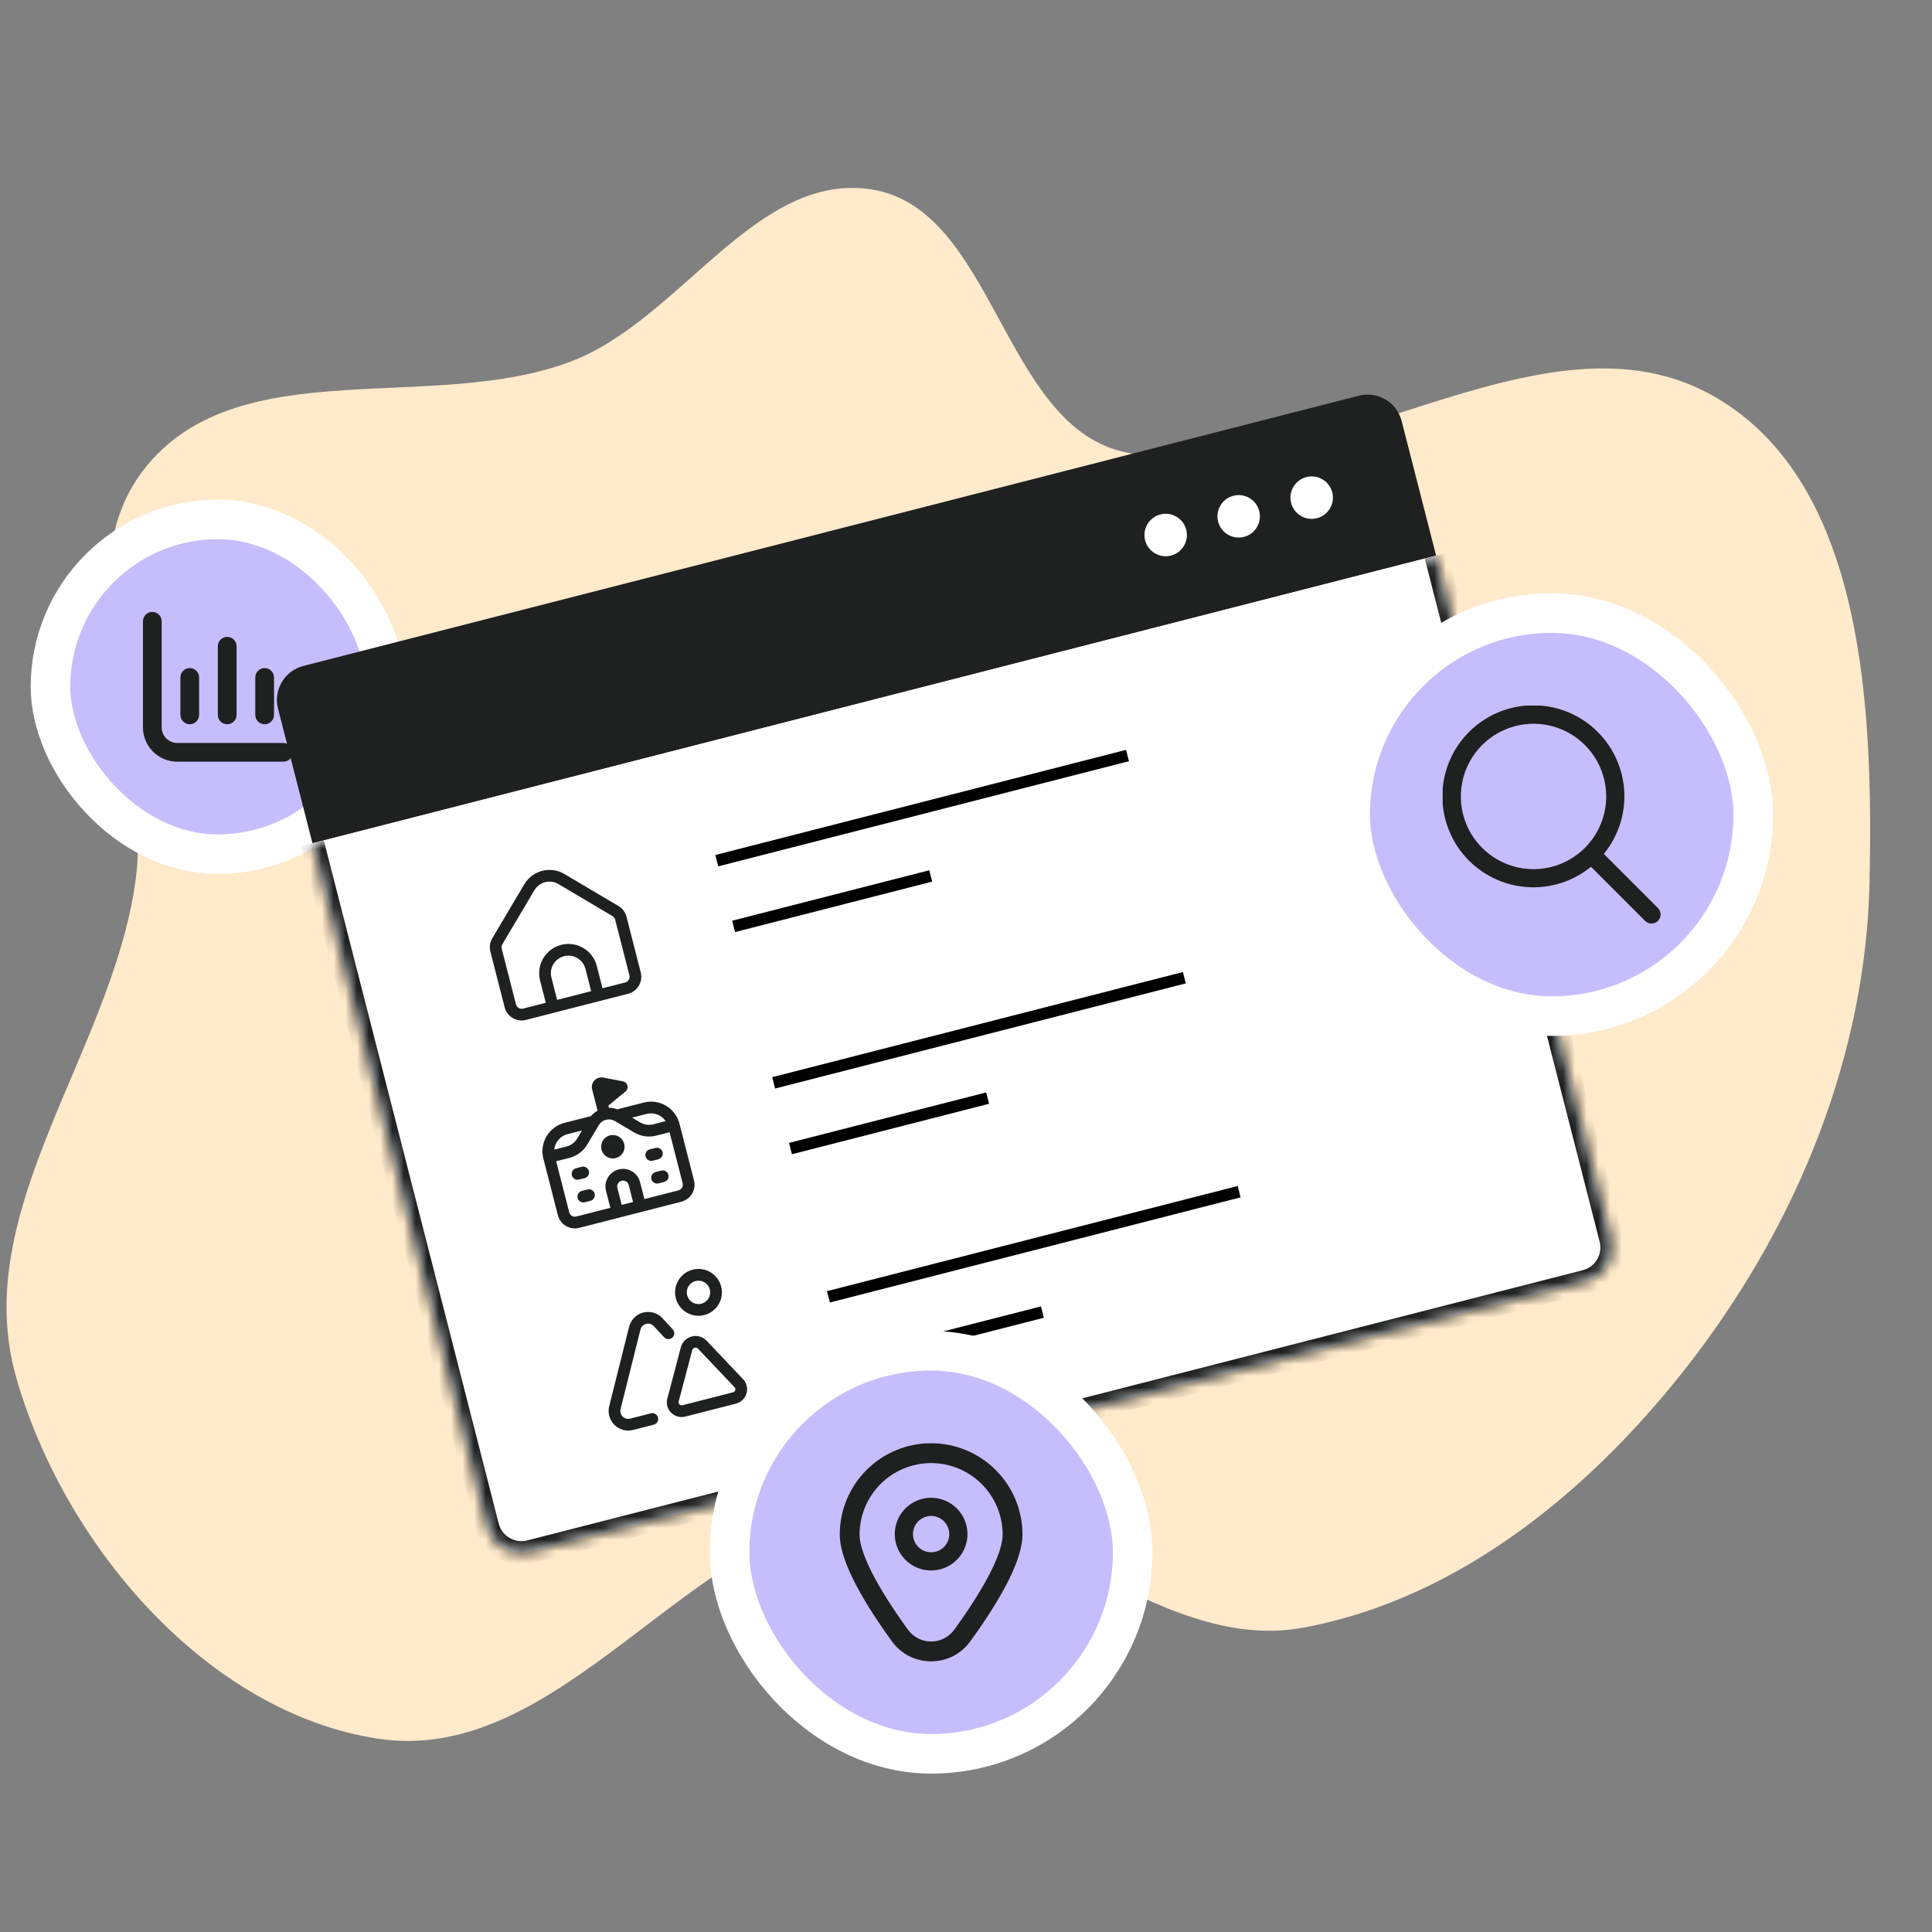 <svg width="165" height="165" viewBox="0 0 165 165" fill="none" xmlns="http://www.w3.org/2000/svg">
<rect x="0" y="0" width="165" height="165" fill="#808080" stroke="none"/>
<path fill-rule="evenodd" clip-rule="evenodd" d="M74.508 16.192C64.59 14.572 58.164 27.3 48.771 30.867C36.97 35.348 20.699 30.016 12.607 39.697C4.837 48.994 13.281 63.411 11.551 75.399C9.449 89.964 -2.644 103.425 1.369 117.584C5.408 131.835 17.61 146.253 32.268 148.488C47.902 150.872 58.805 130.619 74.508 128.736C87.361 127.194 98.537 141.342 111.271 139.012C124.837 136.53 136.366 126.859 144.711 115.89C153.575 104.238 159.352 90.031 159.664 75.399C159.98 60.635 159.263 41.283 146.463 33.897C131.523 25.278 112.553 42.675 95.802 38.553C85.629 36.05 84.847 17.882 74.508 16.192Z" fill="#FFEACB"/>
<rect x="4.311" y="44.361" width="28.587" height="28.587" rx="14.293" fill="#C6BEFC"/>
<rect x="4.311" y="44.361" width="28.587" height="28.587" rx="14.293" stroke="white" stroke-width="3.378"/>
<g clip-path="url(#clip0_7946_39274)">
<path d="M15.14 63.452C14.786 63.452 14.447 63.311 14.198 63.061C13.948 62.812 13.807 62.473 13.807 62.119L13.807 53.058C13.807 52.846 13.723 52.643 13.573 52.493C13.423 52.343 13.22 52.259 13.008 52.259C12.796 52.259 12.592 52.343 12.443 52.493C12.293 52.643 12.208 52.846 12.208 53.058L12.208 62.119C12.208 62.897 12.517 63.642 13.067 64.192C13.617 64.742 14.362 65.051 15.14 65.051L24.201 65.051C24.413 65.051 24.616 64.966 24.766 64.817C24.916 64.667 25 64.463 25 64.251C25 64.039 24.916 63.836 24.766 63.686C24.616 63.536 24.413 63.452 24.201 63.452L15.14 63.452Z" fill="#1F2020"/>
<path d="M22.602 61.853C22.814 61.853 23.017 61.769 23.167 61.618C23.317 61.469 23.401 61.265 23.401 61.053L23.401 57.855C23.401 57.643 23.317 57.44 23.167 57.29C23.017 57.14 22.814 57.056 22.602 57.056C22.39 57.056 22.186 57.14 22.036 57.29C21.886 57.44 21.802 57.643 21.802 57.855L21.802 61.053C21.802 61.265 21.886 61.469 22.036 61.618C22.186 61.769 22.39 61.853 22.602 61.853Z" fill="#1F2020"/>
<path d="M16.206 61.853C16.418 61.853 16.621 61.769 16.771 61.618C16.921 61.469 17.006 61.265 17.006 61.053L17.006 57.855C17.006 57.643 16.921 57.44 16.771 57.29C16.621 57.14 16.418 57.056 16.206 57.056C15.994 57.056 15.791 57.14 15.641 57.29C15.491 57.44 15.407 57.643 15.407 57.855L15.407 61.053C15.407 61.265 15.491 61.469 15.641 61.618C15.791 61.769 15.994 61.853 16.206 61.853Z" fill="#1F2020"/>
<path d="M19.403 61.853C19.615 61.853 19.819 61.769 19.969 61.619C20.119 61.469 20.203 61.266 20.203 61.054L20.203 55.191C20.203 54.979 20.119 54.776 19.969 54.626C19.819 54.476 19.615 54.391 19.403 54.391C19.191 54.391 18.988 54.476 18.838 54.626C18.688 54.776 18.604 54.979 18.604 55.191L18.604 61.054C18.604 61.266 18.688 61.469 18.838 61.619C18.988 61.769 19.191 61.853 19.403 61.853Z" fill="#1F2020"/>
</g>
<path d="M23.744 60.523C23.333 58.918 24.301 57.284 25.906 56.873L116.055 33.794C117.66 33.384 119.295 34.352 119.706 35.957L122.649 47.453L26.687 72.019L23.744 60.523Z" fill="#1F2020"/>
<circle cx="99.553" cy="45.692" r="1.813" transform="rotate(-14.359 99.553 45.692)" fill="white"/>
<circle cx="105.788" cy="44.096" r="1.813" transform="rotate(-14.359 105.788 44.096)" fill="white"/>
<circle cx="112.023" cy="42.5" r="1.813" transform="rotate(-14.359 112.023 42.5)" fill="white"/>
<g clip-path="url(#clip1_7946_39274)">
<mask id="path-11-inside-1_7946_39274" fill="white">
<path d="M26.687 72.019L122.649 47.453L137.585 105.798C137.996 107.404 137.028 109.038 135.423 109.449L45.274 132.527C43.669 132.938 42.034 131.97 41.623 130.365L26.687 72.019Z"/>
</mask>
<path d="M26.687 72.019L122.649 47.453L137.585 105.798C137.996 107.404 137.028 109.038 135.423 109.449L45.274 132.527C43.669 132.938 42.034 131.97 41.623 130.365L26.687 72.019Z" fill="white"/>
<line x1="61.215" y1="73.505" x2="96.293" y2="64.525" stroke="black"/>
<line x1="62.652" y1="79.118" x2="79.489" y2="74.808" stroke="black"/>
<g clip-path="url(#clip2_7946_39274)">
<path d="M52.817 77.376L48.202 74.642C47.631 74.305 46.95 74.208 46.308 74.372C45.666 74.537 45.115 74.949 44.776 75.519L42.043 80.134C41.942 80.303 41.876 80.49 41.848 80.686C41.82 80.881 41.831 81.079 41.88 81.27L43.098 86.025C43.196 86.411 43.444 86.741 43.786 86.944C44.129 87.147 44.538 87.205 44.923 87.106L53.642 84.874C54.027 84.776 54.358 84.528 54.56 84.186C54.763 83.843 54.822 83.435 54.723 83.049L53.505 78.294C53.457 78.103 53.371 77.924 53.253 77.766C53.135 77.608 52.987 77.476 52.817 77.376ZM50.487 84.65L47.581 85.394L47.093 83.488C46.995 83.103 47.053 82.694 47.256 82.352C47.459 82.009 47.789 81.762 48.175 81.663C48.56 81.564 48.969 81.623 49.311 81.826C49.653 82.028 49.901 82.359 50 82.744L50.487 84.65ZM53.754 83.297C53.787 83.426 53.767 83.562 53.7 83.676C53.632 83.79 53.522 83.873 53.394 83.906L51.456 84.402L50.968 82.496C50.804 81.854 50.391 81.303 49.821 80.965C49.25 80.627 48.569 80.53 47.926 80.694C47.284 80.859 46.733 81.272 46.395 81.842C46.058 82.412 45.96 83.094 46.125 83.736L46.612 85.642L44.675 86.138C44.546 86.171 44.41 86.151 44.296 86.083C44.182 86.016 44.099 85.906 44.066 85.777L42.849 81.022C42.817 80.894 42.836 80.757 42.903 80.643L45.637 76.03C45.841 75.688 46.171 75.441 46.556 75.342C46.942 75.244 47.35 75.302 47.693 75.503L52.307 78.237C52.421 78.305 52.503 78.414 52.537 78.542L53.754 83.297Z" fill="#1F2020"/>
</g>
<line x1="66.073" y1="92.479" x2="101.15" y2="83.499" stroke="black"/>
<line x1="67.509" y1="98.092" x2="84.347" y2="93.782" stroke="black"/>
<g clip-path="url(#clip3_7946_39274)">
<path d="M54.987 94.161L52.721 94.741C52.492 94.653 52.25 94.608 52.005 94.608L51.957 94.42L53.462 93.183C53.521 93.121 53.563 93.046 53.585 92.963C53.606 92.881 53.607 92.795 53.586 92.712C53.565 92.63 53.523 92.554 53.464 92.492C53.406 92.43 53.332 92.385 53.251 92.359L51.515 92.029C51.38 92.004 51.24 92.013 51.109 92.056C50.978 92.099 50.859 92.174 50.765 92.275C50.671 92.375 50.604 92.498 50.57 92.632C50.536 92.765 50.536 92.906 50.571 93.039L51.036 94.856C50.821 94.973 50.63 95.129 50.473 95.317L48.206 95.897C47.564 96.062 47.014 96.475 46.676 97.045C46.338 97.615 46.24 98.296 46.404 98.939L47.644 103.783C47.742 104.168 47.99 104.498 48.333 104.701C48.675 104.904 49.084 104.962 49.469 104.864L58.188 102.632C58.573 102.533 58.904 102.285 59.106 101.943C59.309 101.601 59.368 101.192 59.269 100.806L58.029 95.963C57.864 95.321 57.451 94.771 56.881 94.433C56.31 94.095 55.629 93.997 54.987 94.161ZM56.847 95.749L55.801 96.017C55.416 96.115 55.008 96.056 54.665 95.854L53.983 95.45L55.235 95.129C55.535 95.054 55.851 95.073 56.139 95.184C56.428 95.295 56.675 95.492 56.847 95.749ZM48.454 96.866L49.706 96.545L49.302 97.227C49.099 97.569 48.769 97.816 48.383 97.916L47.338 98.183C47.365 97.876 47.487 97.584 47.687 97.348C47.887 97.112 48.155 96.944 48.454 96.866ZM54.065 102.655L53.096 102.903L52.724 101.45C52.691 101.321 52.711 101.185 52.778 101.071C52.846 100.957 52.956 100.874 53.084 100.841C53.213 100.808 53.349 100.828 53.463 100.896C53.577 100.963 53.66 101.073 53.693 101.202L54.065 102.655ZM57.94 101.663L55.034 102.407L54.662 100.954C54.563 100.568 54.315 100.238 53.973 100.035C53.631 99.832 53.222 99.774 52.836 99.873C52.451 99.971 52.121 100.219 51.918 100.561C51.715 100.904 51.657 101.312 51.755 101.698L52.127 103.151L49.221 103.895C49.093 103.928 48.956 103.908 48.842 103.841C48.728 103.773 48.645 103.663 48.613 103.535L47.497 99.175L48.632 98.885C48.95 98.804 49.249 98.661 49.512 98.464C49.775 98.267 49.996 98.02 50.162 97.737L51.138 96.09C51.273 95.862 51.494 95.696 51.751 95.631C52.007 95.565 52.28 95.604 52.508 95.739L54.155 96.714C54.438 96.882 54.75 96.993 55.075 97.04C55.4 97.086 55.731 97.068 56.049 96.986L57.184 96.695L58.3 101.054C58.333 101.183 58.314 101.319 58.246 101.433C58.178 101.547 58.068 101.63 57.94 101.663ZM50.291 100.008C50.323 100.137 50.304 100.273 50.236 100.387C50.169 100.501 50.059 100.584 49.93 100.617L49.446 100.741C49.317 100.773 49.181 100.754 49.067 100.686C48.953 100.619 48.87 100.509 48.837 100.38C48.804 100.252 48.824 100.115 48.892 100.001C48.959 99.887 49.069 99.805 49.198 99.772L49.682 99.648C49.811 99.615 49.947 99.635 50.061 99.702C50.175 99.77 50.258 99.88 50.291 100.008ZM50.786 101.946C50.819 102.074 50.8 102.21 50.732 102.325C50.665 102.439 50.555 102.521 50.426 102.554L49.942 102.678C49.813 102.711 49.677 102.692 49.563 102.624C49.449 102.556 49.366 102.446 49.333 102.318C49.3 102.189 49.32 102.053 49.388 101.939C49.455 101.825 49.565 101.742 49.694 101.709L50.178 101.585C50.307 101.552 50.443 101.572 50.557 101.64C50.671 101.707 50.754 101.817 50.786 101.946ZM56.587 98.396C56.62 98.525 56.601 98.661 56.533 98.775C56.466 98.889 56.356 98.972 56.227 99.005L55.743 99.129C55.614 99.162 55.478 99.142 55.364 99.074C55.25 99.007 55.167 98.897 55.134 98.768C55.101 98.64 55.121 98.504 55.188 98.389C55.256 98.275 55.366 98.193 55.495 98.16L55.979 98.036C56.108 98.003 56.244 98.022 56.358 98.09C56.472 98.158 56.555 98.268 56.587 98.396ZM57.084 100.334C57.116 100.462 57.097 100.598 57.029 100.713C56.962 100.827 56.852 100.909 56.723 100.942L56.239 101.066C56.11 101.099 55.974 101.08 55.86 101.012C55.746 100.944 55.663 100.834 55.63 100.706C55.597 100.577 55.617 100.441 55.684 100.327C55.752 100.213 55.862 100.13 55.991 100.097L56.475 99.973C56.604 99.941 56.74 99.96 56.854 100.028C56.968 100.095 57.051 100.205 57.084 100.334ZM53.309 97.687C53.358 97.879 53.349 98.081 53.284 98.267C53.218 98.454 53.099 98.617 52.94 98.735C52.782 98.854 52.592 98.923 52.395 98.934C52.197 98.944 52.001 98.896 51.831 98.796C51.661 98.695 51.524 98.546 51.439 98.367C51.353 98.189 51.322 97.989 51.35 97.793C51.379 97.598 51.464 97.415 51.596 97.267C51.728 97.12 51.901 97.015 52.092 96.966C52.349 96.9 52.622 96.939 52.85 97.075C53.078 97.21 53.243 97.43 53.309 97.687Z" fill="#1F2020"/>
</g>
<line x1="70.751" y1="110.753" x2="105.828" y2="101.773" stroke="black"/>
<line x1="72.188" y1="116.366" x2="89.025" y2="112.056" stroke="black"/>
<g clip-path="url(#clip4_7946_39274)">
<path d="M60.149 112.31C59.636 112.441 59.09 112.363 58.634 112.093C58.178 111.823 57.847 111.382 57.716 110.868C57.584 110.354 57.662 109.809 57.933 109.353C58.203 108.897 58.644 108.566 59.157 108.435C59.671 108.303 60.216 108.381 60.673 108.651C61.129 108.922 61.459 109.362 61.591 109.876C61.722 110.39 61.644 110.935 61.374 111.392C61.104 111.848 60.663 112.178 60.149 112.31ZM59.405 109.403C59.148 109.469 58.928 109.634 58.793 109.863C58.658 110.091 58.619 110.363 58.685 110.62C58.75 110.877 58.916 111.097 59.144 111.233C59.372 111.368 59.644 111.407 59.901 111.341C60.158 111.275 60.379 111.11 60.514 110.882C60.649 110.654 60.688 110.381 60.622 110.124C60.556 109.867 60.391 109.647 60.163 109.512C59.935 109.377 59.662 109.338 59.405 109.403ZM62.837 119.88L58.544 120.979C58.327 121.036 58.099 121.036 57.883 120.977C57.666 120.918 57.469 120.803 57.312 120.644C57.158 120.491 57.047 120.3 56.991 120.09C56.935 119.881 56.935 119.66 56.991 119.451L58.153 115.045C58.215 114.826 58.333 114.627 58.496 114.467C58.659 114.308 58.861 114.195 59.082 114.138C59.303 114.082 59.535 114.084 59.754 114.145C59.974 114.207 60.173 114.325 60.333 114.487L63.462 117.791C63.613 117.948 63.719 118.142 63.77 118.353C63.822 118.564 63.817 118.785 63.755 118.993C63.694 119.209 63.576 119.404 63.415 119.56C63.254 119.715 63.054 119.826 62.837 119.88ZM59.327 115.101C59.278 115.112 59.233 115.137 59.196 115.172C59.16 115.207 59.134 115.251 59.12 115.3L57.959 119.705C57.947 119.746 57.947 119.79 57.958 119.831C57.969 119.872 57.991 119.91 58.022 119.939C58.057 119.975 58.101 120 58.15 120.012C58.199 120.025 58.249 120.024 58.298 120.01L62.591 118.911C62.64 118.9 62.685 118.876 62.721 118.841C62.758 118.807 62.785 118.763 62.799 118.715C62.811 118.674 62.812 118.63 62.801 118.589C62.79 118.547 62.769 118.509 62.738 118.478L59.605 115.176C59.57 115.14 59.526 115.113 59.477 115.1C59.428 115.087 59.376 115.087 59.327 115.101ZM56.197 121.063C56.164 120.935 56.081 120.825 55.967 120.757C55.853 120.69 55.717 120.67 55.588 120.703L53.82 121.156C53.707 121.185 53.588 121.184 53.475 121.153C53.363 121.122 53.26 121.062 53.177 120.98C53.094 120.897 53.035 120.794 53.003 120.682C52.972 120.569 52.971 120.45 53 120.337L54.697 113.554C54.725 113.436 54.785 113.328 54.871 113.242C54.956 113.156 55.064 113.095 55.182 113.065C55.299 113.034 55.423 113.036 55.539 113.071C55.656 113.105 55.761 113.171 55.842 113.261L56.718 114.207C56.762 114.255 56.816 114.294 56.876 114.321C56.935 114.349 57 114.364 57.065 114.367C57.131 114.369 57.197 114.359 57.258 114.336C57.32 114.313 57.376 114.279 57.425 114.234C57.473 114.19 57.512 114.136 57.539 114.076C57.567 114.017 57.582 113.952 57.585 113.886C57.587 113.821 57.577 113.755 57.554 113.694C57.531 113.632 57.497 113.575 57.452 113.527L56.577 112.582C56.373 112.36 56.112 112.198 55.823 112.113C55.533 112.027 55.226 112.022 54.934 112.096C54.642 112.171 54.376 112.324 54.163 112.537C53.95 112.751 53.8 113.019 53.727 113.311L52.029 120.094C51.959 120.376 51.963 120.67 52.04 120.95C52.118 121.229 52.267 121.484 52.472 121.688C52.678 121.893 52.933 122.041 53.213 122.117C53.493 122.194 53.787 122.196 54.069 122.124L55.836 121.672C55.965 121.639 56.075 121.556 56.143 121.442C56.21 121.328 56.23 121.192 56.197 121.063Z" fill="#1F2020"/>
</g>
</g>
<path d="M26.687 72.019L122.649 47.453L26.687 72.019ZM138.554 105.55C139.102 107.691 137.811 109.87 135.671 110.417L45.522 133.496C43.382 134.044 41.203 132.753 40.655 130.613L42.592 130.117C42.866 131.187 43.956 131.832 45.026 131.558L135.175 108.48C136.245 108.206 136.89 107.116 136.616 106.046L138.554 105.55ZM45.522 133.496C43.382 134.044 41.203 132.753 40.655 130.613L25.718 72.267L27.656 71.771L42.592 130.117C42.866 131.187 43.956 131.832 45.026 131.558L45.522 133.496ZM123.617 47.205L138.554 105.55C139.102 107.691 137.811 109.87 135.671 110.417L135.175 108.48C136.245 108.206 136.89 107.116 136.616 106.046L121.68 47.701L123.617 47.205Z" fill="#1F2020" mask="url(#path-11-inside-1_7946_39274)"/>
<rect x="115.311" y="52.361" width="34.42" height="34.42" rx="17.21" fill="#C6BEFC"/>
<rect x="115.311" y="52.361" width="34.42" height="34.42" rx="17.21" stroke="white" stroke-width="3.378"/>
<g clip-path="url(#clip5_7946_39274)">
<path d="M141.606 77.56L136.974 72.928C138.236 71.384 138.857 69.414 138.707 67.425C138.558 65.436 137.65 63.581 136.171 62.243C134.692 60.906 132.756 60.187 130.762 60.237C128.768 60.287 126.87 61.101 125.46 62.511C124.05 63.921 123.236 65.82 123.186 67.813C123.136 69.807 123.854 71.743 125.192 73.222C126.53 74.701 128.385 75.609 130.374 75.758C132.362 75.908 134.332 75.287 135.876 74.025L140.508 78.657C140.655 78.798 140.851 78.877 141.054 78.875C141.258 78.873 141.452 78.791 141.596 78.648C141.74 78.504 141.822 78.309 141.824 78.106C141.825 77.902 141.747 77.706 141.606 77.56ZM130.969 74.228C129.741 74.228 128.54 73.864 127.519 73.182C126.498 72.5 125.703 71.53 125.233 70.396C124.763 69.261 124.64 68.013 124.88 66.809C125.119 65.604 125.71 64.498 126.579 63.63C127.447 62.762 128.553 62.17 129.757 61.931C130.962 61.691 132.21 61.814 133.344 62.284C134.479 62.754 135.448 63.55 136.131 64.571C136.813 65.592 137.177 66.792 137.177 68.02C137.175 69.666 136.52 71.244 135.357 72.408C134.193 73.572 132.615 74.226 130.969 74.228Z" fill="#1F2020"/>
</g>
<rect x="62.311" y="115.362" width="34.42" height="34.42" rx="17.21" fill="#C6BEFC"/>
<rect x="62.311" y="115.362" width="34.42" height="34.42" rx="17.21" stroke="white" stroke-width="3.378"/>
<g clip-path="url(#clip6_7946_39274)">
<path d="M79.521 127.915C78.907 127.915 78.307 128.097 77.796 128.438C77.286 128.779 76.888 129.264 76.653 129.831C76.418 130.399 76.357 131.023 76.476 131.625C76.596 132.227 76.892 132.78 77.326 133.214C77.76 133.648 78.313 133.944 78.915 134.064C79.517 134.184 80.142 134.122 80.709 133.887C81.276 133.652 81.761 133.254 82.102 132.744C82.443 132.233 82.625 131.633 82.625 131.019C82.625 130.196 82.298 129.406 81.716 128.824C81.134 128.242 80.344 127.915 79.521 127.915ZM79.521 132.571C79.214 132.571 78.914 132.48 78.659 132.31C78.403 132.139 78.204 131.897 78.087 131.613C77.969 131.33 77.939 131.018 77.999 130.717C78.058 130.415 78.206 130.139 78.423 129.922C78.641 129.705 78.917 129.557 79.218 129.497C79.519 129.437 79.831 129.468 80.115 129.585C80.398 129.703 80.641 129.902 80.811 130.157C80.982 130.412 81.073 130.712 81.073 131.019C81.073 131.431 80.909 131.826 80.618 132.117C80.327 132.408 79.933 132.571 79.521 132.571Z" fill="#1F2020"/>
<path d="M79.521 141.884C78.867 141.887 78.222 141.734 77.64 141.437C77.058 141.14 76.556 140.708 76.175 140.177C73.218 136.097 71.718 133.03 71.718 131.061C71.718 128.991 72.54 127.006 74.003 125.543C75.466 124.08 77.451 123.258 79.521 123.258C81.59 123.258 83.575 124.08 85.038 125.543C86.502 127.006 87.324 128.991 87.324 131.061C87.324 133.03 85.824 136.097 82.866 140.177C82.486 140.708 81.983 141.14 81.401 141.437C80.819 141.734 80.174 141.887 79.521 141.884ZM79.521 124.952C77.901 124.954 76.347 125.598 75.202 126.743C74.056 127.889 73.412 129.442 73.41 131.062C73.41 132.622 74.879 135.507 77.546 139.184C77.772 139.496 78.069 139.75 78.412 139.925C78.756 140.1 79.135 140.191 79.521 140.191C79.906 140.191 80.286 140.1 80.629 139.925C80.972 139.75 81.269 139.496 81.496 139.184C84.162 135.507 85.631 132.622 85.631 131.062C85.629 129.442 84.985 127.889 83.84 126.743C82.694 125.598 81.141 124.954 79.521 124.952Z" fill="#1F2020"/>
</g>
<defs>
<clipPath id="clip0_7946_39274">
<rect width="12.792" height="12.792" fill="white" transform="translate(12.208 52.259)"/>
</clipPath>
<clipPath id="clip1_7946_39274">
<path d="M26.687 72.019L122.649 47.453L137.585 105.798C137.996 107.404 137.028 109.038 135.423 109.449L45.274 132.527C43.669 132.938 42.034 131.97 41.623 130.365L26.687 72.019Z" fill="white"/>
</clipPath>
<clipPath id="clip2_7946_39274">
<rect width="12" height="12" fill="white" transform="translate(40.493 75.85) rotate(-14.359)"/>
</clipPath>
<clipPath id="clip3_7946_39274">
<rect width="12" height="12" fill="white" transform="translate(45.04 93.61) rotate(-14.359)"/>
</clipPath>
<clipPath id="clip4_7946_39274">
<rect width="12" height="12" fill="white" transform="translate(49.47 110.915) rotate(-14.359)"/>
</clipPath>
<clipPath id="clip5_7946_39274">
<rect width="18.625" height="18.625" fill="white" transform="translate(123.208 60.259)"/>
</clipPath>
<clipPath id="clip6_7946_39274">
<rect width="18.625" height="18.625" fill="white" transform="translate(70.208 123.259)"/>
</clipPath>
</defs>
</svg>
